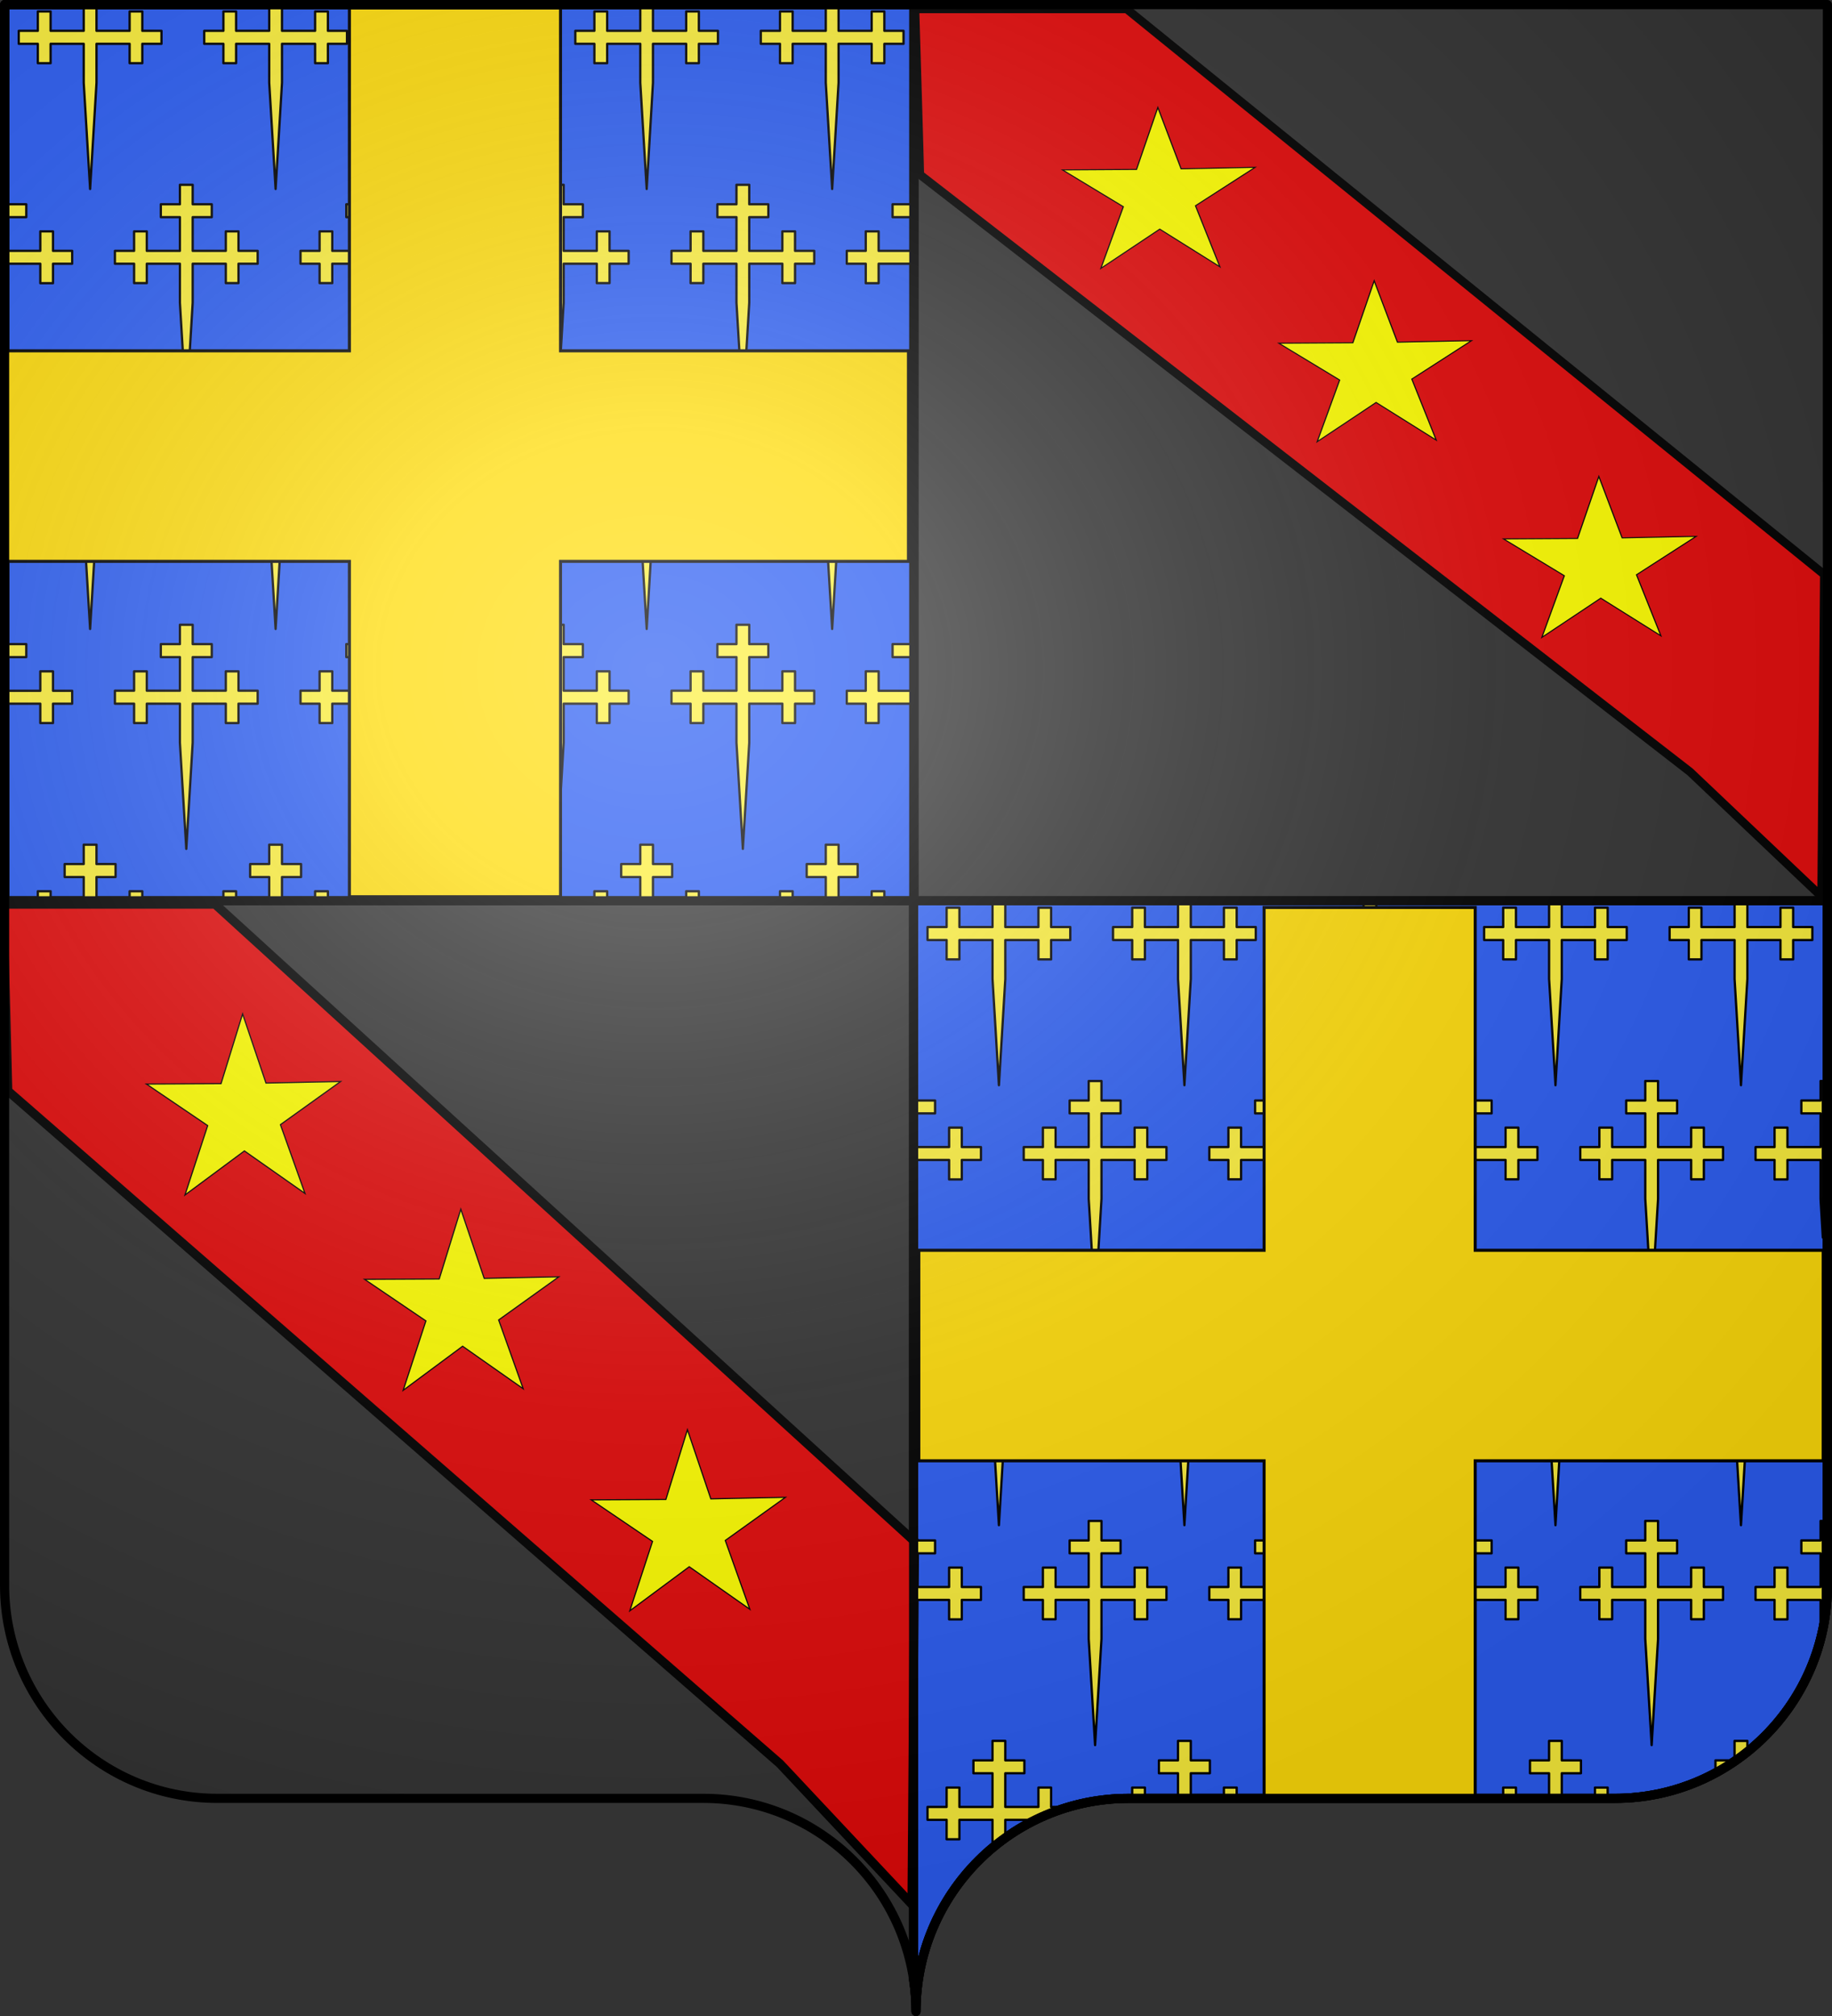 <?xml version="1.0" encoding="UTF-8" standalone="no"?>
<svg
   xmlns:dc="http://purl.org/dc/elements/1.1/"
   xmlns:cc="http://creativecommons.org/ns#"
   xmlns:rdf="http://www.w3.org/1999/02/22-rdf-syntax-ns#"
   xmlns:svg="http://www.w3.org/2000/svg"
   xmlns="http://www.w3.org/2000/svg"
   xmlns:xlink="http://www.w3.org/1999/xlink"
   xmlns:sodipodi="http://sodipodi.sourceforge.net/DTD/sodipodi-0.dtd"
   xmlns:inkscape="http://www.inkscape.org/namespaces/inkscape"
   height="660"
   width="600"
   version="1.0"
   id="svg2"
   sodipodi:version="0.32"
   inkscape:version="0.48.4 r9939"
   sodipodi:docname="Blason_de_la_ville_de_Charny-sur-Meuse_(55).svg"
   inkscape:output_extension="org.inkscape.output.svg.inkscape">
  <rect width="100%" height="100%" fill="#333333" stroke="none"/>
  <sodipodi:namedview
     inkscape:window-height="988"
     inkscape:window-width="1680"
     inkscape:pageshadow="2"
     inkscape:pageopacity="0.0"
     guidetolerance="10.0"
     gridtolerance="10.0"
     objecttolerance="10.0"
     borderopacity="1.0"
     bordercolor="#666666"
     pagecolor="#ffffff"
     id="base"
     showgrid="false"
     height="660px"
     inkscape:zoom="1.1313708"
     inkscape:cx="138.19042"
     inkscape:cy="332.16276"
     inkscape:window-x="-8"
     inkscape:window-y="-8"
     inkscape:current-layer="layer2"
     inkscape:window-maximized="1" />
  <desc
     id="desc4">Flag of Canton of Valais (Wallis)</desc>
  <defs
     id="defs6">
    <inkscape:perspective
       sodipodi:type="inkscape:persp3d"
       inkscape:vp_x="0 : 330 : 1"
       inkscape:vp_y="0 : 1000 : 0"
       inkscape:vp_z="600 : 330 : 1"
       inkscape:persp3d-origin="300 : 220 : 1"
       id="perspective33" />
    <linearGradient
       id="linearGradient2893">
      <stop
         style="stop-color:white;stop-opacity:0.314;"
         offset="0"
         id="stop2895" />
      <stop
         id="stop2897"
         offset="0.19"
         style="stop-color:white;stop-opacity:0.251;" />
      <stop
         style="stop-color:#6b6b6b;stop-opacity:0.125;"
         offset="0.6"
         id="stop2901" />
      <stop
         style="stop-color:black;stop-opacity:0.125;"
         offset="1"
         id="stop2899" />
    </linearGradient>
    <radialGradient
       inkscape:collect="always"
       xlink:href="#linearGradient2893"
       id="radialGradient2883"
       cx="203.198"
       cy="218.01"
       fx="203.198"
       fy="218.01"
       r="300"
       gradientTransform="matrix(1.36,0,0,1.355,-79.528,-87.645)"
       gradientUnits="userSpaceOnUse" />
    <linearGradient
       id="linearGradient2955">
      <stop
         style="stop-color:white;stop-opacity:0;"
         offset="0"
         id="stop2965" />
      <stop
         style="stop-color:black;stop-opacity:0.646;"
         offset="1"
         id="stop2959" />
    </linearGradient>
    <radialGradient
       inkscape:collect="always"
       xlink:href="#linearGradient2955"
       id="radialGradient2961"
       cx="225.524"
       cy="218.901"
       fx="225.524"
       fy="218.901"
       r="300"
       gradientTransform="matrix(-4.167939e-4,2.183,-1.884,-3.599562e-4,615.597,-289.121)"
       gradientUnits="userSpaceOnUse" />
    <polygon
       id="star"
       transform="scale(53,53)"
       points="0,-1 0.588,0.809 -0.951,-0.309 0.951,-0.309 -0.588,0.809 0,-1 " />
    <clipPath
       id="clip">
      <path
         d="M 0,-200 L 0,600 L 300,600 L 300,-200 L 0,-200 z "
         id="path10" />
    </clipPath>
    <radialGradient
       inkscape:collect="always"
       xlink:href="#linearGradient2955"
       id="radialGradient1911"
       gradientUnits="userSpaceOnUse"
       gradientTransform="matrix(-4.167939e-4,2.183,-1.884,-3.599562e-4,1395.597,-309.121)"
       cx="225.524"
       cy="218.901"
       fx="225.524"
       fy="218.901"
       r="300" />
    <radialGradient
       inkscape:collect="always"
       xlink:href="#linearGradient2955"
       id="radialGradient2928"
       cx="-483.508"
       cy="153.928"
       fx="-483.508"
       fy="153.928"
       r="300"
       gradientTransform="matrix(0,2.342,-2.291,0,562.913,1323.77)"
       gradientUnits="userSpaceOnUse" />
    <radialGradient
       inkscape:collect="always"
       xlink:href="#linearGradient2893"
       id="radialGradient11919"
       gradientUnits="userSpaceOnUse"
       gradientTransform="matrix(1.551,0,0,1.35,-227.894,-51.264)"
       cx="285.186"
       cy="200.448"
       fx="285.186"
       fy="200.448"
       r="300" />
    <radialGradient
       gradientTransform="matrix(1.353,0,0,1.349,-77.629,-85.747)"
       gradientUnits="userSpaceOnUse"
       xlink:href="#linearGradient2893"
       id="radialGradient3163"
       fy="226.331"
       fx="221.445"
       r="300"
       cy="226.331"
       cx="221.445" />
    <radialGradient
       gradientTransform="matrix(0,1.386,-1.323,-5.74113e-8,-158.082,-109.541)"
       gradientUnits="userSpaceOnUse"
       xlink:href="#linearGradient2955"
       id="radialGradient2871"
       fy="218.901"
       fx="225.524"
       r="300"
       cy="218.901"
       cx="225.524" />
    <radialGradient
       gradientTransform="matrix(0,1.749,-1.593,-1.04977e-7,551.788,-191.29)"
       gradientUnits="userSpaceOnUse"
       xlink:href="#linearGradient2955"
       id="radialGradient2865"
       fy="218.901"
       fx="225.524"
       r="300"
       cy="218.901"
       cx="225.524" />
    <radialGradient
       gradientTransform="matrix(-4.16794e-4,2.183,-1.884,-3.59956e-4,615.597,-289.121)"
       gradientUnits="userSpaceOnUse"
       xlink:href="#linearGradient2955"
       id="radialGradient3598"
       fy="218.901"
       fx="225.524"
       r="300"
       cy="218.901"
       cx="225.524" />
    <clipPath
       id="clipPath3594">
      <path
         id="path3596"
         d="M 0,-200 L 0,600 L 300,600 L 300,-200 L 0,-200 z" />
    </clipPath>
    <polygon
       id="polygon3592"
       transform="scale(53,53)"
       points="0,-1 0.588,0.809 -0.951,-0.309 0.951,-0.309 -0.588,0.809 0,-1 " />
    <radialGradient
       gradientTransform="matrix(-4.16794e-4,2.183,-1.884,-3.59956e-4,615.597,-289.121)"
       gradientUnits="userSpaceOnUse"
       xlink:href="#linearGradient2955"
       id="radialGradient3590"
       fy="218.901"
       fx="225.524"
       r="300"
       cy="218.901"
       cx="225.524" />
    <linearGradient
       id="linearGradient3584">
      <stop
         offset="0"
         style="stop-color:#fd0000;stop-opacity:1"
         id="stop2867" />
      <stop
         offset="0.5"
         style="stop-color:#e77275;stop-opacity:0.659"
         id="stop2873" />
      <stop
         offset="1"
         style="stop-color:#000000;stop-opacity:0.323"
         id="stop3588" />
    </linearGradient>
    <linearGradient
       id="linearGradient2885">
      <stop
         offset="0"
         style="stop-color:#ffffff;stop-opacity:1"
         id="stop2887" />
      <stop
         offset="0.229"
         style="stop-color:#ffffff;stop-opacity:1"
         id="stop2891" />
      <stop
         offset="1"
         style="stop-color:#000000;stop-opacity:1"
         id="stop2889" />
    </linearGradient>
    <linearGradient
       id="linearGradient3570">
      <stop
         offset="0"
         style="stop-color:#ffffff;stop-opacity:0.314"
         id="stop3572" />
      <stop
         offset="0.19"
         style="stop-color:#ffffff;stop-opacity:0.251"
         id="stop3574" />
      <stop
         offset="0.6"
         style="stop-color:#6b6b6b;stop-opacity:0.125"
         id="stop3576" />
      <stop
         offset="1"
         style="stop-color:#000000;stop-opacity:0.125"
         id="stop3578" />
    </linearGradient>
    <pattern
       patternUnits="userSpaceOnUse"
       width="154.25"
       height="556.498"
       patternTransform="translate(-171.673,-201.101)"
       id="pattern3789">
      <path
         sodipodi:nodetypes="cccccccccccccccccccc"
         style="fill:#2b5df2;fill-opacity:1;fill-rule:evenodd;stroke:#000000;stroke-width:5;stroke-linecap:butt;stroke-linejoin:miter;stroke-miterlimit:4;stroke-dasharray:none;stroke-opacity:1;display:inline"
         d="M 77.094,2.5 L 77.094,2.5 z M 2.5,139.062 L 2.5,139.062 z M 2.5,139.062 L 151.75,139.062 L 114.469,100.906 L 114.469,40.719 L 77.094,2.5 L 39.844,40.719 L 39.844,100.906 L 2.5,139.062 z M 2.5,139.062 L 2.5,139.062 z M 151.75,139.062 L 151.75,139.062 z M 151.75,139.062 L 151.75,139.062 z M 77.094,2.5 L 77.094,2.5 z"
         id="path3011" />
      <path
         sodipodi:nodetypes="cccccccccccccccccccc"
         style="fill:none;fill-opacity:1;fill-rule:evenodd;stroke:none;stroke-width:5;stroke-linecap:butt;stroke-linejoin:miter;stroke-miterlimit:4;stroke-dasharray:none;stroke-opacity:1;display:inline"
         d="M 77.094,141.962 L 77.094,141.962 z M 2.5,278.524 L 2.5,278.524 z M 2.5,278.524 L 151.75,278.524 L 114.469,240.368 L 114.469,180.18 L 77.094,141.962 L 39.844,180.18 L 39.844,240.368 L 2.5,278.524 z M 2.5,278.524 L 2.5,278.524 z M 151.75,278.524 L 151.75,278.524 z M 151.75,278.524 L 151.75,278.524 z M 77.094,141.962 L 77.094,141.962 z"
         id="path3783" />
      <path
         sodipodi:nodetypes="cccccccccccccccccccc"
         style="fill:#2b5df2;fill-opacity:1;fill-rule:evenodd;stroke:#000000;stroke-width:5;stroke-linecap:butt;stroke-linejoin:miter;stroke-miterlimit:4;stroke-dasharray:none;stroke-opacity:1;display:inline"
         d="M 77.094,281.401 L 77.094,281.401 z M 2.5,417.964 L 2.5,417.964 z M 2.5,417.964 L 151.75,417.964 L 114.469,379.807 L 114.469,319.62 L 77.094,281.401 L 39.844,319.62 L 39.844,379.807 L 2.5,417.964 z M 2.5,417.964 L 2.5,417.964 z M 151.75,417.964 L 151.75,417.964 z M 151.75,417.964 L 151.75,417.964 z M 77.094,281.401 L 77.094,281.401 z"
         id="path3785" />
      <path
         sodipodi:nodetypes="cccccccccccccccccccc"
         style="fill:none;fill-opacity:1;fill-rule:evenodd;stroke:none;stroke-width:5;stroke-linecap:butt;stroke-linejoin:miter;stroke-miterlimit:4;stroke-dasharray:none;stroke-opacity:1;display:inline"
         d="M 77.094,419.935 L 77.094,419.935 z M 2.5,556.498 L 2.5,556.498 z M 2.5,556.498 L 151.75,556.498 L 114.469,518.342 L 114.469,458.154 L 77.094,419.935 L 39.844,458.154 L 39.844,518.342 L 2.5,556.498 z M 2.5,556.498 L 2.5,556.498 z M 151.75,556.498 L 151.75,556.498 z M 151.75,556.498 L 151.75,556.498 z M 77.094,419.935 L 77.094,419.935 z"
         id="path3787" />
    </pattern>
    <pattern
       xlink:href="#pattern3789"
       id="pattern4341"
       patternTransform="matrix(0.512,0,0,0.512,-156.997,-139.138)" />
    <pattern
       xlink:href="#pattern4341"
       id="pattern4345"
       patternTransform="matrix(0.512,0,0,0.512,-118.002,-209.255)" />
    <inkscape:perspective
       id="perspective76"
       inkscape:persp3d-origin="300 : 220 : 1"
       inkscape:vp_z="600 : 330 : 1"
       inkscape:vp_y="0 : 1000 : 0"
       inkscape:vp_x="0 : 330 : 1"
       sodipodi:type="inkscape:persp3d" />
  </defs>
  <g
     inkscape:groupmode="layer"
     id="layer1"
     inkscape:label="Fond écu">
    <path
       style="fill:#2b5df2;fill-opacity:1;fill-rule:nonzero;stroke:#000000;stroke-width:3;stroke-linecap:round;stroke-linejoin:round;stroke-miterlimit:4;stroke-dashoffset:0;stroke-opacity:1;stroke-dasharray:none"
       d="M 299.219 294.906 L 299.219 648.125 C 299.723 651.509 300 654.976 300 658.5 C 300 619.996 331.209 588.75 369.656 588.75 C 408.103 588.75 490.397 588.75 528.844 588.75 C 567.291 588.75 598.5 557.504 598.5 519 L 598.5 294.906 L 299.219 294.906 z "
       id="path2420" />
    <path
       style="fill:#fcef3c;fill-opacity:1;fill-rule:nonzero;stroke:#000000;stroke-width:3;stroke-linecap:round;stroke-linejoin:round;stroke-miterlimit:4;stroke-opacity:1;stroke-dashoffset:0"
       d="m 1.575,1.5 0,293.406 297.719,0 0,-293.406 -297.719,0 z"
       id="path2187"
       inkscape:connector-curvature="0" />
    <path
       inkscape:connector-curvature="0"
       style="fill:#2b5df2;fill-opacity:1;fill-rule:nonzero;stroke:#000000;stroke-width:3;stroke-linecap:round;stroke-linejoin:round;stroke-miterlimit:4;stroke-opacity:1;stroke-dashoffset:0"
       d="m 1.575,1.5 0,293.406 297.719,0 0,-293.406 -297.719,0 z"
       id="path10335" />
  </g>
  <g
     inkscape:groupmode="layer"
     id="layer2"
     inkscape:label="Meubles">
    <path
       style="fill:#e20909;fill-opacity:1;stroke:#000000;stroke-width:2.923;stroke-miterlimit:4;stroke-opacity:1;stroke-dasharray:none;display:inline"
       d="m 0.972,296.032 c 0,0 1.595,59.022 1.595,61.103 L 255.46,577.429 298.665,623.464 299.549,504.662 70.458,296.032 z"
       id="path4863-1"
       inkscape:connector-curvature="0"
       sodipodi:nodetypes="ccccccc" />
    <g
       style="stroke:#000000;stroke-width:0.748"
       transform="matrix(1.002,0,0,1.002,999.313,-18.655)"
       id="g9164" />
    <g
       style="stroke:#000000;stroke-width:0.748"
       id="g9222"
       transform="matrix(1.002,0,0,1.002,999.313,125.365)" />
    <g
       style="fill:#e20909;stroke:#000000;stroke-width:0.748"
       id="g10299"
       transform="matrix(1.002,0,0,1.002,999.313,125.365)" />
    <g
       transform="translate(657.157,-69.192)"
       id="g11049">
      <g
         transform="translate(640.563,316.43)"
         id="g11051" />
      <g
         id="g11129"
         transform="translate(640.563,342.73)"
         style="fill:#e20909" />
    </g>
    <path
       style="fill:#fcef3c;fill-opacity:1;fill-rule:nonzero;stroke:#000000;stroke-width:0.75;stroke-linecap:round;stroke-linejoin:round;stroke-miterlimit:4;stroke-opacity:1;stroke-dasharray:none;stroke-dashoffset:0"
       d="m 325.062,294.906 0,8.594 -10.844,0 0,-6.344 -4.188,0 0,6.344 -6.25,0 0,4.25 6.25,0 0,6.344 4.188,0 0,-6.344 10.844,0 0,12.75 2.094,34.781 2.094,-34.781 0,-12.75 10.844,0 0,6.344 4.156,0 0,-6.344 6.281,0 0,-4.25 -6.281,0 0,-6.344 -4.156,0 0,6.344 -10.844,0 0,-8.594 -4.188,0 z m 60.75,0 0,8.594 -10.844,0 0,-6.344 -4.156,0 0,6.344 -6.281,0 0,4.25 6.281,0 0,6.344 4.156,0 0,-6.344 10.844,0 0,12.75 2.094,34.781 2.094,-34.781 0,-12.75 10.844,0 0,6.344 4.187,0 0,-6.344 6.25,0 0,-4.25 -6.25,0 0,-6.344 -4.187,0 0,6.344 -10.844,0 0,-8.594 -4.188,0 z m 60.781,0 0,8.594 -10.844,0 0,-6.344 -4.188,0 0,6.344 -6.25,0 0,4.25 6.25,0 0,6.344 4.188,0 0,-6.344 10.844,0 0,12.75 2.062,34.781 2.094,-34.781 0,-12.75 10.844,0 0,6.344 4.187,0 0,-6.344 6.25,0 0,-4.25 -6.25,0 0,-6.344 -4.187,0 0,6.344 -10.844,0 0,-8.594 -4.156,0 z m 60.75,0 0,8.594 -10.844,0 0,-6.344 -4.188,0 0,6.344 -6.25,0 0,4.25 6.25,0 0,6.344 4.188,0 0,-6.344 10.844,0 0,12.75 2.094,34.781 2.062,-34.781 0,-12.75 10.875,0 0,6.344 4.156,0 0,-6.344 6.25,0 0,-4.25 -6.25,0 0,-6.344 -4.156,0 0,6.344 -10.875,0 0,-8.594 -4.156,0 z m 60.75,0 0,8.594 -10.844,0 0,-6.344 -4.156,0 0,6.344 -6.281,0 0,4.25 6.281,0 0,6.344 4.156,0 0,-6.344 10.844,0 0,12.75 2.094,34.781 2.094,-34.781 0,-12.75 10.844,0 0,6.344 4.156,0 0,-6.344 6.281,0 0,-4.25 -6.281,0 0,-6.344 -4.156,0 0,6.344 -10.844,0 0,-8.594 -4.187,0 z m -268.813,59 0,50.188 0.688,-11.594 0,-12.75 10.875,0 0,6.375 4.156,0 0,-6.375 6.281,0 0,-4.219 -6.281,0 0,-6.375 -4.156,0 0,6.375 -10.875,0 0,-11.031 6.281,0 0,-4.219 -6.281,0 0,-6.375 -0.688,0 z m 57.281,0 0,6.375 -6.25,0 0,4.219 6.25,0 0,11.031 -10.844,0 0,-6.375 -4.156,0 0,6.375 -6.281,0 0,4.219 6.281,0 0,6.344 4.156,0 0,-6.344 10.844,0 0,12.75 2.094,34.781 2.094,-34.781 0,-12.75 10.844,0 0,6.344 4.156,0 0,-6.344 6.281,0 0,-4.219 -6.281,0 0,-6.375 -4.156,0 0,6.375 -10.844,0 0,-11.031 6.25,0 0,-4.219 -6.25,0 0,-6.375 -4.188,0 z m 60.781,0 0,6.375 -6.281,0 0,4.219 6.281,0 0,11.031 -10.875,0 0,-6.375 -4.156,0 0,6.375 -6.25,0 0,4.219 6.25,0 0,6.344 4.156,0 0,-6.344 10.875,0 0,12.75 2.062,34.781 2.094,-34.781 0,-12.75 10.844,0 0,6.344 4.187,0 0,-6.344 6.25,0 0,-4.219 -6.25,0 0,-6.375 -4.187,0 0,6.375 -10.844,0 0,-11.031 6.25,0 0,-4.219 -6.25,0 0,-6.375 -4.156,0 z m 60.75,0 0,6.375 -6.25,0 0,4.219 6.25,0 0,11.031 -10.844,0 0,-6.375 -4.188,0 0,6.375 -6.25,0 0,4.219 6.25,0 0,6.344 4.188,0 0,-6.344 10.844,0 0,12.75 2.094,34.781 2.062,-34.781 0,-12.75 10.844,0 0,6.344 4.187,0 0,-6.344 6.25,0 0,-4.219 -6.25,0 0,-6.375 -4.187,0 0,6.375 -10.844,0 0,-11.031 6.281,0 0,-4.219 -6.281,0 0,-6.375 -4.156,0 z m 60.75,0 0,6.375 -6.25,0 0,4.219 6.25,0 0,11.031 -10.844,0 0,-6.375 -4.188,0 0,6.375 -6.25,0 0,4.219 6.25,0 0,6.344 4.188,0 0,-6.344 10.844,0 0,12.75 2.094,34.781 2.094,-34.781 0,-12.75 10.844,0 0,6.344 4.156,0 0,-6.344 6.281,0 0,-4.219 -6.281,0 0,-6.375 -4.156,0 0,6.375 -10.844,0 0,-11.031 6.25,0 0,-4.219 -6.25,0 0,-6.375 -4.187,0 z m 57.406,0 0,6.375 -6.281,0 0,4.219 6.281,0 0,11.031 -10.844,0 0,-6.375 -4.219,0 0,6.375 -6.219,0 0,4.219 6.219,0 0,6.375 4.219,0 0,-6.375 10.844,0 0,12.75 0.75,12.656 0,-51.25 -0.75,0 z m -271.188,72 0,6.375 -6.25,0 0,4.219 6.25,0 0,11.031 -10.844,0 0,-6.344 -4.188,0 0,6.344 -6.25,0 0,4.219 6.25,0 0,6.375 4.188,0 0,-6.375 10.844,0 0,12.781 2.094,34.781 2.094,-34.781 0,-12.781 10.844,0 0,6.375 4.156,0 0,-6.375 6.281,0 0,-4.219 -6.281,0 0,-6.344 -4.156,0 0,6.344 -10.844,0 0,-11.031 6.25,0 0,-4.219 -6.25,0 0,-6.375 -4.188,0 z m 60.75,0 0,6.375 -6.25,0 0,4.219 6.25,0 0,11.031 -10.844,0 0,-6.344 -4.156,0 0,6.344 -6.281,0 0,4.219 6.281,0 0,6.375 4.156,0 0,-6.375 10.844,0 0,12.781 2.094,34.781 2.094,-34.781 0,-12.781 10.844,0 0,6.375 4.187,0 0,-6.375 6.25,0 0,-4.219 -6.25,0 0,-6.344 -4.187,0 0,6.344 -10.844,0 0,-11.031 6.25,0 0,-4.219 -6.25,0 0,-6.375 -4.188,0 z m 60.781,0 0,6.375 -6.281,0 0,4.219 6.281,0 0,11.031 -10.844,0 0,-6.344 -4.188,0 0,6.344 -6.25,0 0,4.219 6.25,0 0,6.375 4.188,0 0,-6.375 10.844,0 0,12.781 2.062,34.781 2.094,-34.781 0,-12.781 10.844,0 0,6.375 4.187,0 0,-6.375 6.25,0 0,-4.219 -6.25,0 0,-6.344 -4.187,0 0,6.344 -10.844,0 0,-11.031 6.25,0 0,-4.219 -6.25,0 0,-6.375 -4.156,0 z m 60.75,0 0,6.375 -6.25,0 0,4.219 6.25,0 0,11.031 -10.844,0 0,-6.344 -4.188,0 0,6.344 -6.25,0 0,4.219 6.25,0 0,6.375 4.188,0 0,-6.375 10.844,0 0,12.781 2.094,34.781 2.062,-34.781 0,-12.781 10.875,0 0,6.375 4.156,0 0,-6.375 6.25,0 0,-4.219 -6.25,0 0,-6.344 -4.156,0 0,6.344 -10.875,0 0,-11.031 6.281,0 0,-4.219 -6.281,0 0,-6.375 -4.156,0 z m 60.75,0 0,6.375 -6.25,0 0,4.219 6.25,0 0,11.031 -10.844,0 0,-6.344 -4.156,0 0,6.344 -6.281,0 0,4.219 6.281,0 0,6.375 4.156,0 0,-6.375 10.844,0 0,12.781 2.094,34.781 2.094,-34.781 0,-12.781 10.844,0 0,6.375 4.156,0 0,-6.375 6.281,0 0,-4.219 -6.281,0 0,-6.344 -4.156,0 0,6.344 -10.844,0 0,-11.031 6.25,0 0,-4.219 -6.25,0 0,-6.375 -4.187,0 z m -268.813,72.031 0,50.188 0.688,-11.594 0,-12.75 10.875,0 0,6.375 4.156,0 0,-6.375 6.281,0 0,-4.219 -6.281,0 0,-6.375 -4.156,0 0,6.375 -10.875,0 0,-11.031 6.281,0 0,-4.219 -6.281,0 0,-6.375 -0.688,0 z m 57.281,0 0,6.375 -6.25,0 0,4.219 6.25,0 0,11.031 -10.844,0 0,-6.375 -4.156,0 0,6.375 -6.281,0 0,4.219 6.281,0 0,6.344 4.156,0 0,-6.344 10.844,0 0,12.75 2.094,34.781 2.094,-34.781 0,-12.75 10.844,0 0,6.344 4.156,0 0,-6.344 6.281,0 0,-4.219 -6.281,0 0,-6.375 -4.156,0 0,6.375 -10.844,0 0,-11.031 6.25,0 0,-4.219 -6.25,0 0,-6.375 -4.188,0 z m 60.781,0 0,6.375 -6.281,0 0,4.219 6.281,0 0,11.031 -10.875,0 0,-6.375 -4.156,0 0,6.375 -6.25,0 0,4.219 6.25,0 0,6.344 4.156,0 0,-6.344 10.875,0 0,12.75 2.062,34.781 2.094,-34.781 0,-12.75 10.844,0 0,6.344 4.187,0 0,-6.344 6.25,0 0,-4.219 -6.25,0 0,-6.375 -4.187,0 0,6.375 -10.844,0 0,-11.031 6.25,0 0,-4.219 -6.25,0 0,-6.375 -4.156,0 z m 60.75,0 0,6.375 -6.25,0 0,4.219 6.25,0 0,11.031 -10.844,0 0,-6.375 -4.188,0 0,6.375 -6.25,0 0,4.219 6.25,0 0,6.344 4.188,0 0,-6.344 10.844,0 0,12.75 2.094,34.781 2.062,-34.781 0,-12.75 10.844,0 0,6.344 4.187,0 0,-6.344 6.25,0 0,-4.219 -6.25,0 0,-6.375 -4.187,0 0,6.375 -10.844,0 0,-11.031 6.281,0 0,-4.219 -6.281,0 0,-6.375 -4.156,0 z m 60.75,0 0,6.375 -6.25,0 0,4.219 6.25,0 0,11.031 -10.844,0 0,-6.375 -4.188,0 0,6.375 -6.25,0 0,4.219 6.25,0 0,6.344 4.188,0 0,-6.344 10.844,0 0,12.75 2.094,34.781 2.094,-34.781 0,-12.75 10.844,0 0,6.344 4.156,0 0,-6.344 6.281,0 0,-4.219 -6.281,0 0,-6.375 -4.156,0 0,6.375 -10.844,0 0,-11.031 6.25,0 0,-4.219 -6.25,0 0,-6.375 -4.187,0 z m 57.406,0 0,6.375 -6.281,0 0,4.219 6.281,0 0,11.031 -10.844,0 0,-6.375 -4.219,0 0,6.375 -6.219,0 0,4.219 6.219,0 0,6.375 4.219,0 0,-6.375 10.844,0 0,12.75 0,0.094 c 0.271,-1.043 0.526,-2.095 0.75,-3.156 l 0,-35.531 -0.75,0 z m -271.188,72 0,6.375 -6.25,0 0,4.219 6.25,0 0,11.031 -10.844,0 0,-6.344 -4.188,0 0,6.344 -6.25,0 0,4.219 6.25,0 0,6.375 4.188,0 0,-6.375 10.844,0 0,9.156 c 1.347,-1.126 2.757,-2.196 4.188,-3.219 l 0,-5.938 9.906,0 c 3.475,-1.699 7.106,-3.111 10.875,-4.219 l -5.781,0 0,-6.344 -4.156,0 0,6.344 -10.844,0 0,-11.031 6.25,0 0,-4.219 -6.25,0 0,-6.375 -4.188,0 z m 60.75,0 0,6.375 -6.25,0 0,4.219 6.25,0 0,8.219 c 1.222,0 2.919,0 4.188,0 l 0,-8.219 6.25,0 0,-4.219 -6.25,0 0,-6.375 -4.188,0 z m 60.781,0 0,6.375 -6.281,0 0,4.219 6.281,0 0,8.219 c 1.575,0 2.58,0 4.156,0 l 0,-8.219 6.25,0 0,-4.219 -6.25,0 0,-6.375 -4.156,0 z m 60.75,0 0,6.375 -6.25,0 0,4.219 6.25,0 0,8.219 c 1.271,0 2.93,0 4.156,0 l 0,-8.219 6.281,0 0,-4.219 -6.281,0 0,-6.375 -4.156,0 z m 60.75,0 0,6.375 -6.25,0 0,4.094 c 3.689,-1.993 7.186,-4.304 10.437,-6.906 l 0,-3.562 -4.187,0 z m -197.281,15.281 0,3.531 c 1.02,0 3.079,0 4.156,0 l 0,-3.531 -4.156,0 z m 30.031,0 0,3.531 c 1.375,0 2.777,0 4.187,0 l 0,-3.531 -4.187,0 z m 30.719,0 0,3.531 c 1.56,0 2.616,0 4.188,0 l 0,-3.531 -4.188,0 z m 30.031,0 0,3.531 c 1.574,0 2.624,0 4.187,0 l 0,-3.531 -4.187,0 z m 30.719,0 0,3.531 c 1.419,0 2.803,0 4.188,0 l 0,-3.531 -4.188,0 z m 30.062,0 0,3.531 c 1.093,0 3.12,0 4.156,0 l 0,-3.531 -4.156,0 z m -223.094,56.75 0,6.625 c 0.401,2.812 0.631,5.684 0.688,8.594 l 0,-4.625 0.312,0 c 0.12,-1.426 0.264,-2.85 0.469,-4.25 l -0.781,0 0,-6.344 -0.688,0 z"
       id="path11385"
       inkscape:connector-curvature="0" />
    <path
       id="path10992"
       d="m 299.219,294.906 0,353.219 c 0.504,3.384 0.781,6.851 0.781,10.375 -10e-5,-38.504 31.209,-69.75 69.656,-69.75 38.447,-3e-5 120.741,0 159.188,0 38.447,-3e-5 69.656,-31.246 69.656,-69.75 l 0,-224.094 -299.281,0 z"
       style="fill:none;stroke:#000000;stroke-width:3;stroke-linecap:round;stroke-linejoin:round;stroke-miterlimit:4;stroke-opacity:1;stroke-dasharray:none;stroke-dashoffset:0"
       inkscape:connector-curvature="0" />
    <g
       id="g10816"
       transform="translate(-999.925,0)">
      <path
         id="path10264"
         d="m 1027.344,1.5 0,8.594 -10.844,0 0,-6.344 -4.188,0 0,6.344 -6.25,0 0,4.25 6.25,0 0,6.344 4.188,0 0,-6.344 10.844,0 0,12.75 2.094,34.781 2.094,-34.781 0,-12.75 10.844,0 0,6.344 4.156,0 0,-6.344 6.281,0 0,-4.25 -6.281,0 0,-6.344 -4.156,0 0,6.344 -10.844,0 0,-8.594 -4.187,0 z m 60.75,0 0,8.594 -10.844,0 0,-6.344 -4.156,0 0,6.344 -6.281,0 0,4.25 6.281,0 0,6.344 4.156,0 0,-6.344 10.844,0 0,12.75 2.094,34.781 2.094,-34.781 0,-12.75 10.844,0 0,6.344 4.188,0 0,-6.344 6.25,0 0,-4.25 -6.25,0 0,-6.344 -4.188,0 0,6.344 -10.844,0 0,-8.594 -4.187,0 z m 60.781,0 0,8.594 -10.844,0 0,-6.344 -4.187,0 0,6.344 -6.25,0 0,4.25 6.25,0 0,6.344 4.187,0 0,-6.344 10.844,0 0,12.75 2.062,34.781 2.094,-34.781 0,-12.75 10.844,0 0,6.344 4.188,0 0,-6.344 6.25,0 0,-4.25 -6.25,0 0,-6.344 -4.188,0 0,6.344 -10.844,0 0,-8.594 -4.156,0 z m 60.75,0 0,8.594 -10.844,0 0,-6.344 -4.187,0 0,6.344 -6.25,0 0,4.25 6.25,0 0,6.344 4.187,0 0,-6.344 10.844,0 0,12.75 2.094,34.781 2.062,-34.781 0,-12.75 10.875,0 0,6.344 4.156,0 0,-6.344 6.25,0 0,-4.25 -6.25,0 0,-6.344 -4.156,0 0,6.344 -10.875,0 0,-8.594 -4.156,0 z m 60.75,0 0,8.594 -10.844,0 0,-6.344 -4.156,0 0,6.344 -6.281,0 0,4.25 6.281,0 0,6.344 4.156,0 0,-6.344 10.844,0 0,12.75 2.094,34.781 2.094,-34.781 0,-12.75 10.844,0 0,6.344 4.156,0 0,-6.344 6.281,0 0,-4.25 -6.281,0 0,-6.344 -4.156,0 0,6.344 -10.844,0 0,-8.594 -4.188,0 z m -268.812,59 0,50.188 0.688,-11.594 0,-12.75 10.875,0 0,6.375 4.156,0 0,-6.375 6.281,0 0,-4.219 -6.281,0 0,-6.375 -4.156,0 0,6.375 -10.875,0 0,-11.031 6.281,0 0,-4.219 -6.281,0 0,-6.375 -0.688,0 z m 57.281,0 0,6.375 -6.25,0 0,4.219 6.25,0 0,11.031 -10.844,0 0,-6.375 -4.156,0 0,6.375 -6.281,0 0,4.219 6.281,0 0,6.344 4.156,0 0,-6.344 10.844,0 0,12.75 2.094,34.781 2.094,-34.781 0,-12.75 10.844,0 0,6.344 4.156,0 0,-6.344 6.281,0 0,-4.219 -6.281,0 0,-6.375 -4.156,0 0,6.375 -10.844,0 0,-11.031 6.25,0 0,-4.219 -6.25,0 0,-6.375 -4.187,0 z m 60.781,0 0,6.375 -6.281,0 0,4.219 6.281,0 0,11.031 -10.875,0 0,-6.375 -4.156,0 0,6.375 -6.25,0 0,4.219 6.25,0 0,6.344 4.156,0 0,-6.344 10.875,0 0,12.75 2.062,34.781 2.094,-34.781 0,-12.75 10.844,0 0,6.344 4.188,0 0,-6.344 6.25,0 0,-4.219 -6.25,0 0,-6.375 -4.188,0 0,6.375 -10.844,0 0,-11.031 6.25,0 0,-4.219 -6.25,0 0,-6.375 -4.156,0 z m 60.75,0 0,6.375 -6.25,0 0,4.219 6.25,0 0,11.031 -10.844,0 0,-6.375 -4.187,0 0,6.375 -6.25,0 0,4.219 6.25,0 0,6.344 4.187,0 0,-6.344 10.844,0 0,12.75 2.094,34.781 2.062,-34.781 0,-12.75 10.844,0 0,6.344 4.188,0 0,-6.344 6.25,0 0,-4.219 -6.25,0 0,-6.375 -4.188,0 0,6.375 -10.844,0 0,-11.031 6.281,0 0,-4.219 -6.281,0 0,-6.375 -4.156,0 z m 60.75,0 0,6.375 -6.25,0 0,4.219 6.25,0 0,11.031 -10.844,0 0,-6.375 -4.187,0 0,6.375 -6.25,0 0,4.219 6.25,0 0,6.344 4.187,0 0,-6.344 10.844,0 0,12.75 2.094,34.781 2.094,-34.781 0,-12.75 10.844,0 0,6.344 4.156,0 0,-6.344 6.281,0 0,-4.219 -6.281,0 0,-6.375 -4.156,0 0,6.375 -10.844,0 0,-11.031 6.25,0 0,-4.219 -6.25,0 0,-6.375 -4.188,0 z m 57.406,0 0,6.375 -6.281,0 0,4.219 6.281,0 0,11.031 -10.844,0 0,-6.375 -4.219,0 0,6.375 -6.219,0 0,4.219 6.219,0 0,6.375 4.219,0 0,-6.375 10.844,0 0,12.75 0.75,12.656 0,-51.25 -0.75,0 z m -271.187,72 0,6.375 -6.25,0 0,4.219 6.25,0 0,11.031 -10.844,0 0,-6.344 -4.188,0 0,6.344 -6.25,0 0,4.219 6.25,0 0,6.375 4.188,0 0,-6.375 10.844,0 0,12.781 2.094,34.781 2.094,-34.781 0,-12.781 10.844,0 0,6.375 4.156,0 0,-6.375 6.281,0 0,-4.219 -6.281,0 0,-6.344 -4.156,0 0,6.344 -10.844,0 0,-11.031 6.25,0 0,-4.219 -6.25,0 0,-6.375 -4.187,0 z m 60.75,0 0,6.375 -6.25,0 0,4.219 6.25,0 0,11.031 -10.844,0 0,-6.344 -4.156,0 0,6.344 -6.281,0 0,4.219 6.281,0 0,6.375 4.156,0 0,-6.375 10.844,0 0,12.781 2.094,34.781 2.094,-34.781 0,-12.781 10.844,0 0,6.375 4.188,0 0,-6.375 6.25,0 0,-4.219 -6.25,0 0,-6.344 -4.188,0 0,6.344 -10.844,0 0,-11.031 6.25,0 0,-4.219 -6.25,0 0,-6.375 -4.187,0 z m 60.781,0 0,6.375 -6.281,0 0,4.219 6.281,0 0,11.031 -10.844,0 0,-6.344 -4.187,0 0,6.344 -6.25,0 0,4.219 6.25,0 0,6.375 4.187,0 0,-6.375 10.844,0 0,12.781 2.062,34.781 2.094,-34.781 0,-12.781 10.844,0 0,6.375 4.188,0 0,-6.375 6.25,0 0,-4.219 -6.25,0 0,-6.344 -4.188,0 0,6.344 -10.844,0 0,-11.031 6.25,0 0,-4.219 -6.25,0 0,-6.375 -4.156,0 z m 60.75,0 0,6.375 -6.25,0 0,4.219 6.25,0 0,11.031 -10.844,0 0,-6.344 -4.187,0 0,6.344 -6.25,0 0,4.219 6.25,0 0,6.375 4.187,0 0,-6.375 10.844,0 0,12.781 2.094,34.781 2.062,-34.781 0,-12.781 10.875,0 0,6.375 4.156,0 0,-6.375 6.25,0 0,-4.219 -6.25,0 0,-6.344 -4.156,0 0,6.344 -10.875,0 0,-11.031 6.281,0 0,-4.219 -6.281,0 0,-6.375 -4.156,0 z m 60.75,0 0,6.375 -6.25,0 0,4.219 6.25,0 0,11.031 -10.844,0 0,-6.344 -4.156,0 0,6.344 -6.281,0 0,4.219 6.281,0 0,6.375 4.156,0 0,-6.375 10.844,0 0,12.781 2.094,34.781 2.094,-34.781 0,-12.781 10.844,0 0,6.375 4.156,0 0,-6.375 6.281,0 0,-4.219 -6.281,0 0,-6.344 -4.156,0 0,6.344 -10.844,0 0,-11.031 6.25,0 0,-4.219 -6.25,0 0,-6.375 -4.188,0 z m -268.812,72.031 0,50.188 0.688,-11.594 0,-12.75 10.875,0 0,6.344 4.156,0 0,-6.344 6.281,0 0,-4.219 -6.281,0 0,-6.375 -4.156,0 0,6.375 -10.875,0 0,-11.031 6.281,0 0,-4.25 -6.281,0 0,-6.344 -0.688,0 z m 57.281,0 0,6.344 -6.25,0 0,4.25 6.25,0 0,11 -10.844,0 0,-6.344 -4.156,0 0,6.344 -6.281,0 0,4.25 6.281,0 0,6.344 4.156,0 0,-6.344 10.844,0 0,12.75 2.094,34.781 2.094,-34.781 0,-12.75 10.844,0 0,6.344 4.156,0 0,-6.344 6.281,0 0,-4.25 -6.281,0 0,-6.344 -4.156,0 0,6.344 -10.844,0 0,-11 6.25,0 0,-4.25 -6.25,0 0,-6.344 -4.187,0 z m 60.781,0 0,6.344 -6.281,0 0,4.25 6.281,0 0,11 -10.875,0 0,-6.344 -4.156,0 0,6.344 -6.25,0 0,4.25 6.25,0 0,6.344 4.156,0 0,-6.344 10.875,0 0,12.75 2.062,34.781 2.094,-34.781 0,-12.75 10.844,0 0,6.344 4.188,0 0,-6.344 6.25,0 0,-4.25 -6.25,0 0,-6.344 -4.188,0 0,6.344 -10.844,0 0,-11 6.25,0 0,-4.25 -6.25,0 0,-6.344 -4.156,0 z m 60.75,0 0,6.344 -6.25,0 0,4.25 6.25,0 0,11 -10.844,0 0,-6.344 -4.187,0 0,6.344 -6.25,0 0,4.25 6.25,0 0,6.344 4.187,0 0,-6.344 10.844,0 0,12.75 2.094,34.781 2.062,-34.781 0,-12.75 10.844,0 0,6.344 4.188,0 0,-6.344 6.25,0 0,-4.25 -6.25,0 0,-6.344 -4.188,0 0,6.344 -10.844,0 0,-11 6.281,0 0,-4.25 -6.281,0 0,-6.344 -4.156,0 z m 60.75,0 0,6.344 -6.25,0 0,4.25 6.25,0 0,11 -10.844,0 0,-6.344 -4.187,0 0,6.344 -6.25,0 0,4.25 6.25,0 0,6.344 4.187,0 0,-6.344 10.844,0 0,12.75 2.094,34.781 2.094,-34.781 0,-12.75 10.844,0 0,6.344 4.156,0 0,-6.344 6.281,0 0,-4.25 -6.281,0 0,-6.344 -4.156,0 0,6.344 -10.844,0 0,-11 6.25,0 0,-4.25 -6.25,0 0,-6.344 -4.188,0 z m 57.406,0 0,6.344 -6.281,0 0,4.25 6.281,0 0,11.031 -10.844,0 0,-6.375 -4.219,0 0,6.375 -6.219,0 0,4.219 6.219,0 0,6.344 4.219,0 0,-6.344 10.844,0 0,12.75 0.75,12.656 0,-51.25 -0.75,0 z m -271.187,72 0,6.344 -6.25,0 0,4.25 6.25,0 0,7.781 4.187,0 0,-7.781 6.25,0 0,-4.25 -6.25,0 0,-6.344 -4.187,0 z m 60.75,0 0,6.344 -6.25,0 0,4.25 6.25,0 0,7.781 4.187,0 0,-7.781 6.25,0 0,-4.25 -6.25,0 0,-6.344 -4.187,0 z m 60.781,0 0,6.344 -6.281,0 0,4.25 6.281,0 0,7.781 4.156,0 0,-7.781 6.25,0 0,-4.25 -6.25,0 0,-6.344 -4.156,0 z m 60.75,0 0,6.344 -6.25,0 0,4.25 6.25,0 0,7.781 4.156,0 0,-7.781 6.281,0 0,-4.25 -6.281,0 0,-6.344 -4.156,0 z m 60.75,0 0,6.344 -6.25,0 0,4.25 6.25,0 0,7.781 4.188,0 0,-7.781 6.25,0 0,-4.25 -6.25,0 0,-6.344 -4.188,0 z m -258.062,15.25 0,3.125 4.188,0 0,-3.125 -4.188,0 z m 30.062,0 0,3.125 4.156,0 0,-3.125 -4.156,0 z m 30.719,0 0,3.125 4.156,0 0,-3.125 -4.156,0 z m 30.031,0 0,3.125 4.188,0 0,-3.125 -4.188,0 z m 30.719,0 0,3.125 4.187,0 0,-3.125 -4.187,0 z m 30.031,0 0,3.125 4.188,0 0,-3.125 -4.188,0 z m 30.719,0 0,3.125 4.187,0 0,-3.125 -4.187,0 z m 30.062,0 0,3.125 4.156,0 0,-3.125 -4.156,0 z m 30.719,0 0,3.125 4.156,0 0,-3.125 -4.156,0 z m 30.031,0 0,3.125 4.156,0 0,-3.125 -4.156,0 z"
         style="fill:#fcef3c;fill-opacity:1;fill-rule:nonzero;stroke:#000000;stroke-width:0.75;stroke-linecap:round;stroke-linejoin:round;stroke-miterlimit:4;stroke-opacity:1;stroke-dashoffset:0"
         inkscape:connector-curvature="0" />
      <path
         id="path10807"
         d="m 1001.5,1.5 0,293.406 297.719,0 0,-293.406 -297.719,0 z"
         style="fill:none;stroke:#000000;stroke-width:3;stroke-linecap:round;stroke-linejoin:round;stroke-miterlimit:4;stroke-opacity:1;stroke-dashoffset:0"
         inkscape:connector-curvature="0" />
    </g>
    <path
       style="fill:#ffdc0a;fill-opacity:1;fill-rule:evenodd;stroke:#000000;stroke-width:1.003px;stroke-linecap:butt;stroke-linejoin:miter;stroke-opacity:1"
       d="m 114.43,2.614 0,112.238 -113.093,0 0,68.925 113.093,0 0,109.806 69.147,0 0,-109.806 113.957,0 0,-68.925 -113.957,0 0,-112.238 -69.147,0 z"
       id="rect3281"
       inkscape:connector-curvature="0" />
    <path
       style="fill:#ffdc0a;fill-opacity:1;fill-rule:evenodd;stroke:#000000;stroke-width:1.003px;stroke-linecap:butt;stroke-linejoin:miter;stroke-opacity:1"
       d="m 414.007,297.08 0,112.238 -113.093,0 0,68.925 113.093,0 0,109.806 69.147,0 0,-109.806 113.957,0 0,-68.925 -113.957,0 0,-112.238 -69.147,0 z"
       id="rect3281-7"
       inkscape:connector-curvature="0" />
    <path
       sodipodi:type="star"
       style="fill:#ffff00;fill-rule:evenodd;stroke:#000000;stroke-width:1px;stroke-linecap:butt;stroke-linejoin:miter;stroke-opacity:1;display:inline"
       id="path3317"
       sodipodi:sides="5"
       sodipodi:cx="-541.93036"
       sodipodi:cy="326.50443"
       sodipodi:r1="87.138916"
       sodipodi:r2="32.639256"
       sodipodi:arg1="0.72761133"
       sodipodi:arg2="1.3559299"
       inkscape:flatsided="false"
       inkscape:rounded="0"
       inkscape:randomized="0"
       d="m -476.858,384.459 -58.113,-26.066 -41.969,47.908 6.833,-63.324 -58.532,-25.111 62.336,-13.07 5.794,-63.427 31.693,55.246 62.113,-14.089 -42.748,47.214 z"
       inkscape:transform-center-x="0.31576293"
       inkscape:transform-center-y="-2.1886857"
       transform="matrix(0.376,0.075,-0.077,0.367,308.79,285.383)" />
    <path
       sodipodi:type="star"
       style="fill:#ffff00;fill-rule:evenodd;stroke:#000000;stroke-width:1px;stroke-linecap:butt;stroke-linejoin:miter;stroke-opacity:1;display:inline"
       id="path3317-2"
       sodipodi:sides="5"
       sodipodi:cx="-541.93036"
       sodipodi:cy="326.50443"
       sodipodi:r1="87.138916"
       sodipodi:r2="32.639256"
       sodipodi:arg1="0.72761133"
       sodipodi:arg2="1.3559299"
       inkscape:flatsided="false"
       inkscape:rounded="0"
       inkscape:randomized="0"
       d="m -476.858,384.459 -58.113,-26.066 -41.969,47.908 6.833,-63.324 -58.532,-25.111 62.336,-13.07 5.794,-63.427 31.693,55.246 62.113,-14.089 -42.748,47.214 z"
       inkscape:transform-center-x="0.31576293"
       inkscape:transform-center-y="-2.1886857"
       transform="matrix(0.376,0.075,-0.077,0.367,380.257,349.323)" />
    <path
       sodipodi:type="star"
       style="fill:#ffff00;fill-rule:evenodd;stroke:#000000;stroke-width:1px;stroke-linecap:butt;stroke-linejoin:miter;stroke-opacity:1;display:inline"
       id="path3317-7"
       sodipodi:sides="5"
       sodipodi:cx="-541.93036"
       sodipodi:cy="326.50443"
       sodipodi:r1="87.138916"
       sodipodi:r2="32.639256"
       sodipodi:arg1="0.72761133"
       sodipodi:arg2="1.3559299"
       inkscape:flatsided="false"
       inkscape:rounded="0"
       inkscape:randomized="0"
       d="m -476.858,384.459 -58.113,-26.066 -41.969,47.908 6.833,-63.324 -58.532,-25.111 62.336,-13.07 5.794,-63.427 31.693,55.246 62.113,-14.089 -42.748,47.214 z"
       inkscape:transform-center-x="0.31576293"
       inkscape:transform-center-y="-2.1886857"
       transform="matrix(0.376,0.075,-0.077,0.367,454.48,421.512)" />
    <path
       style="fill:#e20909;fill-opacity:1;stroke:#000000;stroke-width:2.75;stroke-miterlimit:4;stroke-opacity:1;stroke-dasharray:none;display:inline"
       d="m 299.689,2.942 c 0,0 1.591,52.379 1.591,54.226 l 252.205,195.499 43.087,40.854 0.882,-105.431 L 368.986,2.942 z"
       id="path4863-1-0"
       inkscape:connector-curvature="0"
       sodipodi:nodetypes="ccccccc" />
    <path
       sodipodi:type="star"
       style="fill:#ffff00;fill-rule:evenodd;stroke:#000000;stroke-width:1px;stroke-linecap:butt;stroke-linejoin:miter;stroke-opacity:1;display:inline"
       id="path3317-9"
       sodipodi:sides="5"
       sodipodi:cx="-541.93036"
       sodipodi:cy="326.50443"
       sodipodi:r1="87.138916"
       sodipodi:r2="32.639256"
       sodipodi:arg1="0.72761133"
       sodipodi:arg2="1.3559299"
       inkscape:flatsided="false"
       inkscape:rounded="0"
       inkscape:randomized="0"
       d="m -476.858,384.459 -58.113,-26.066 -41.969,47.908 6.833,-63.324 -58.532,-25.111 62.336,-13.07 5.794,-63.427 31.693,55.246 62.113,-14.089 -42.748,47.214 z"
       inkscape:transform-center-x="0.3130398"
       inkscape:transform-center-y="-1.9423941"
       transform="matrix(0.373,0.066,-0.076,0.326,606.619,-6.513)" />
    <path
       sodipodi:type="star"
       style="fill:#ffff00;fill-rule:evenodd;stroke:#000000;stroke-width:1px;stroke-linecap:butt;stroke-linejoin:miter;stroke-opacity:1;display:inline"
       id="path3317-2-4"
       sodipodi:sides="5"
       sodipodi:cx="-541.93036"
       sodipodi:cy="326.50443"
       sodipodi:r1="87.138916"
       sodipodi:r2="32.639256"
       sodipodi:arg1="0.72761133"
       sodipodi:arg2="1.3559299"
       inkscape:flatsided="false"
       inkscape:rounded="0"
       inkscape:randomized="0"
       d="m -476.858,384.459 -58.113,-26.066 -41.969,47.908 6.833,-63.324 -58.532,-25.111 62.336,-13.07 5.794,-63.427 31.693,55.246 62.113,-14.089 -42.748,47.214 z"
       inkscape:transform-center-x="0.31303854"
       inkscape:transform-center-y="-1.9423944"
       transform="matrix(0.373,0.066,-0.076,0.326,677.47,50.232)" />
    <path
       sodipodi:type="star"
       style="fill:#ffff00;fill-rule:evenodd;stroke:#000000;stroke-width:1px;stroke-linecap:butt;stroke-linejoin:miter;stroke-opacity:1;display:inline"
       id="path3317-7-8"
       sodipodi:sides="5"
       sodipodi:cx="-541.93036"
       sodipodi:cy="326.50443"
       sodipodi:r1="87.138916"
       sodipodi:r2="32.639256"
       sodipodi:arg1="0.72761133"
       sodipodi:arg2="1.3559299"
       inkscape:flatsided="false"
       inkscape:rounded="0"
       inkscape:randomized="0"
       d="m -476.858,384.459 -58.113,-26.066 -41.969,47.908 6.833,-63.324 -58.532,-25.111 62.336,-13.07 5.794,-63.427 31.693,55.246 62.113,-14.089 -42.748,47.214 z"
       inkscape:transform-center-x="0.31304113"
       inkscape:transform-center-y="-1.9423893"
       transform="matrix(0.373,0.066,-0.076,0.326,751.054,114.298)" />
  </g>
  <g
     inkscape:groupmode="layer"
     id="layer3"
     inkscape:label="Reflet final"
     sodipodi:insensitive="true">
    <path
       id="path2875"
       style="fill:url(#radialGradient11919);fill-opacity:1;fill-rule:evenodd;stroke:none;stroke-width:3;stroke-linecap:butt;stroke-linejoin:miter;stroke-miterlimit:4;stroke-dasharray:none;stroke-opacity:1"
       d="M 1.5,1.5 L 1.5,518.991 C 1.5,557.496 32.703,588.746 71.15,588.746 C 109.597,588.746 191.903,588.746 230.35,588.746 C 268.797,588.745 300,619.996 300,658.5 C 300,619.996 331.203,588.746 369.65,588.746 C 408.097,588.745 490.403,588.746 528.85,588.746 C 567.297,588.746 598.5,557.496 598.5,518.991 L 598.5,1.5 L 1.5,1.5 z " />
  </g>
  <g
     inkscape:groupmode="layer"
     id="layer4"
     inkscape:label="Contour final"
     sodipodi:insensitive="true">
    <path
       id="path1572"
       style="fill:none;fill-opacity:1;fill-rule:nonzero;stroke:black;stroke-width:3;stroke-linecap:round;stroke-linejoin:round;stroke-miterlimit:4;stroke-dasharray:none;stroke-dashoffset:0;stroke-opacity:1"
       d="M 300,658.5 C 300,619.996 331.203,588.746 369.65,588.746 C 408.097,588.746 490.403,588.746 528.85,588.746 C 567.297,588.746 598.5,557.497 598.5,518.993 L 598.5,1.5 L 1.5,1.5 L 1.5,518.993 C 1.5,557.497 32.703,588.746 71.15,588.746 C 109.597,588.746 191.903,588.746 230.35,588.746 C 268.797,588.746 300,619.996 300,658.5 z "
       sodipodi:nodetypes="cssccccssc" />
  </g>
</svg>

